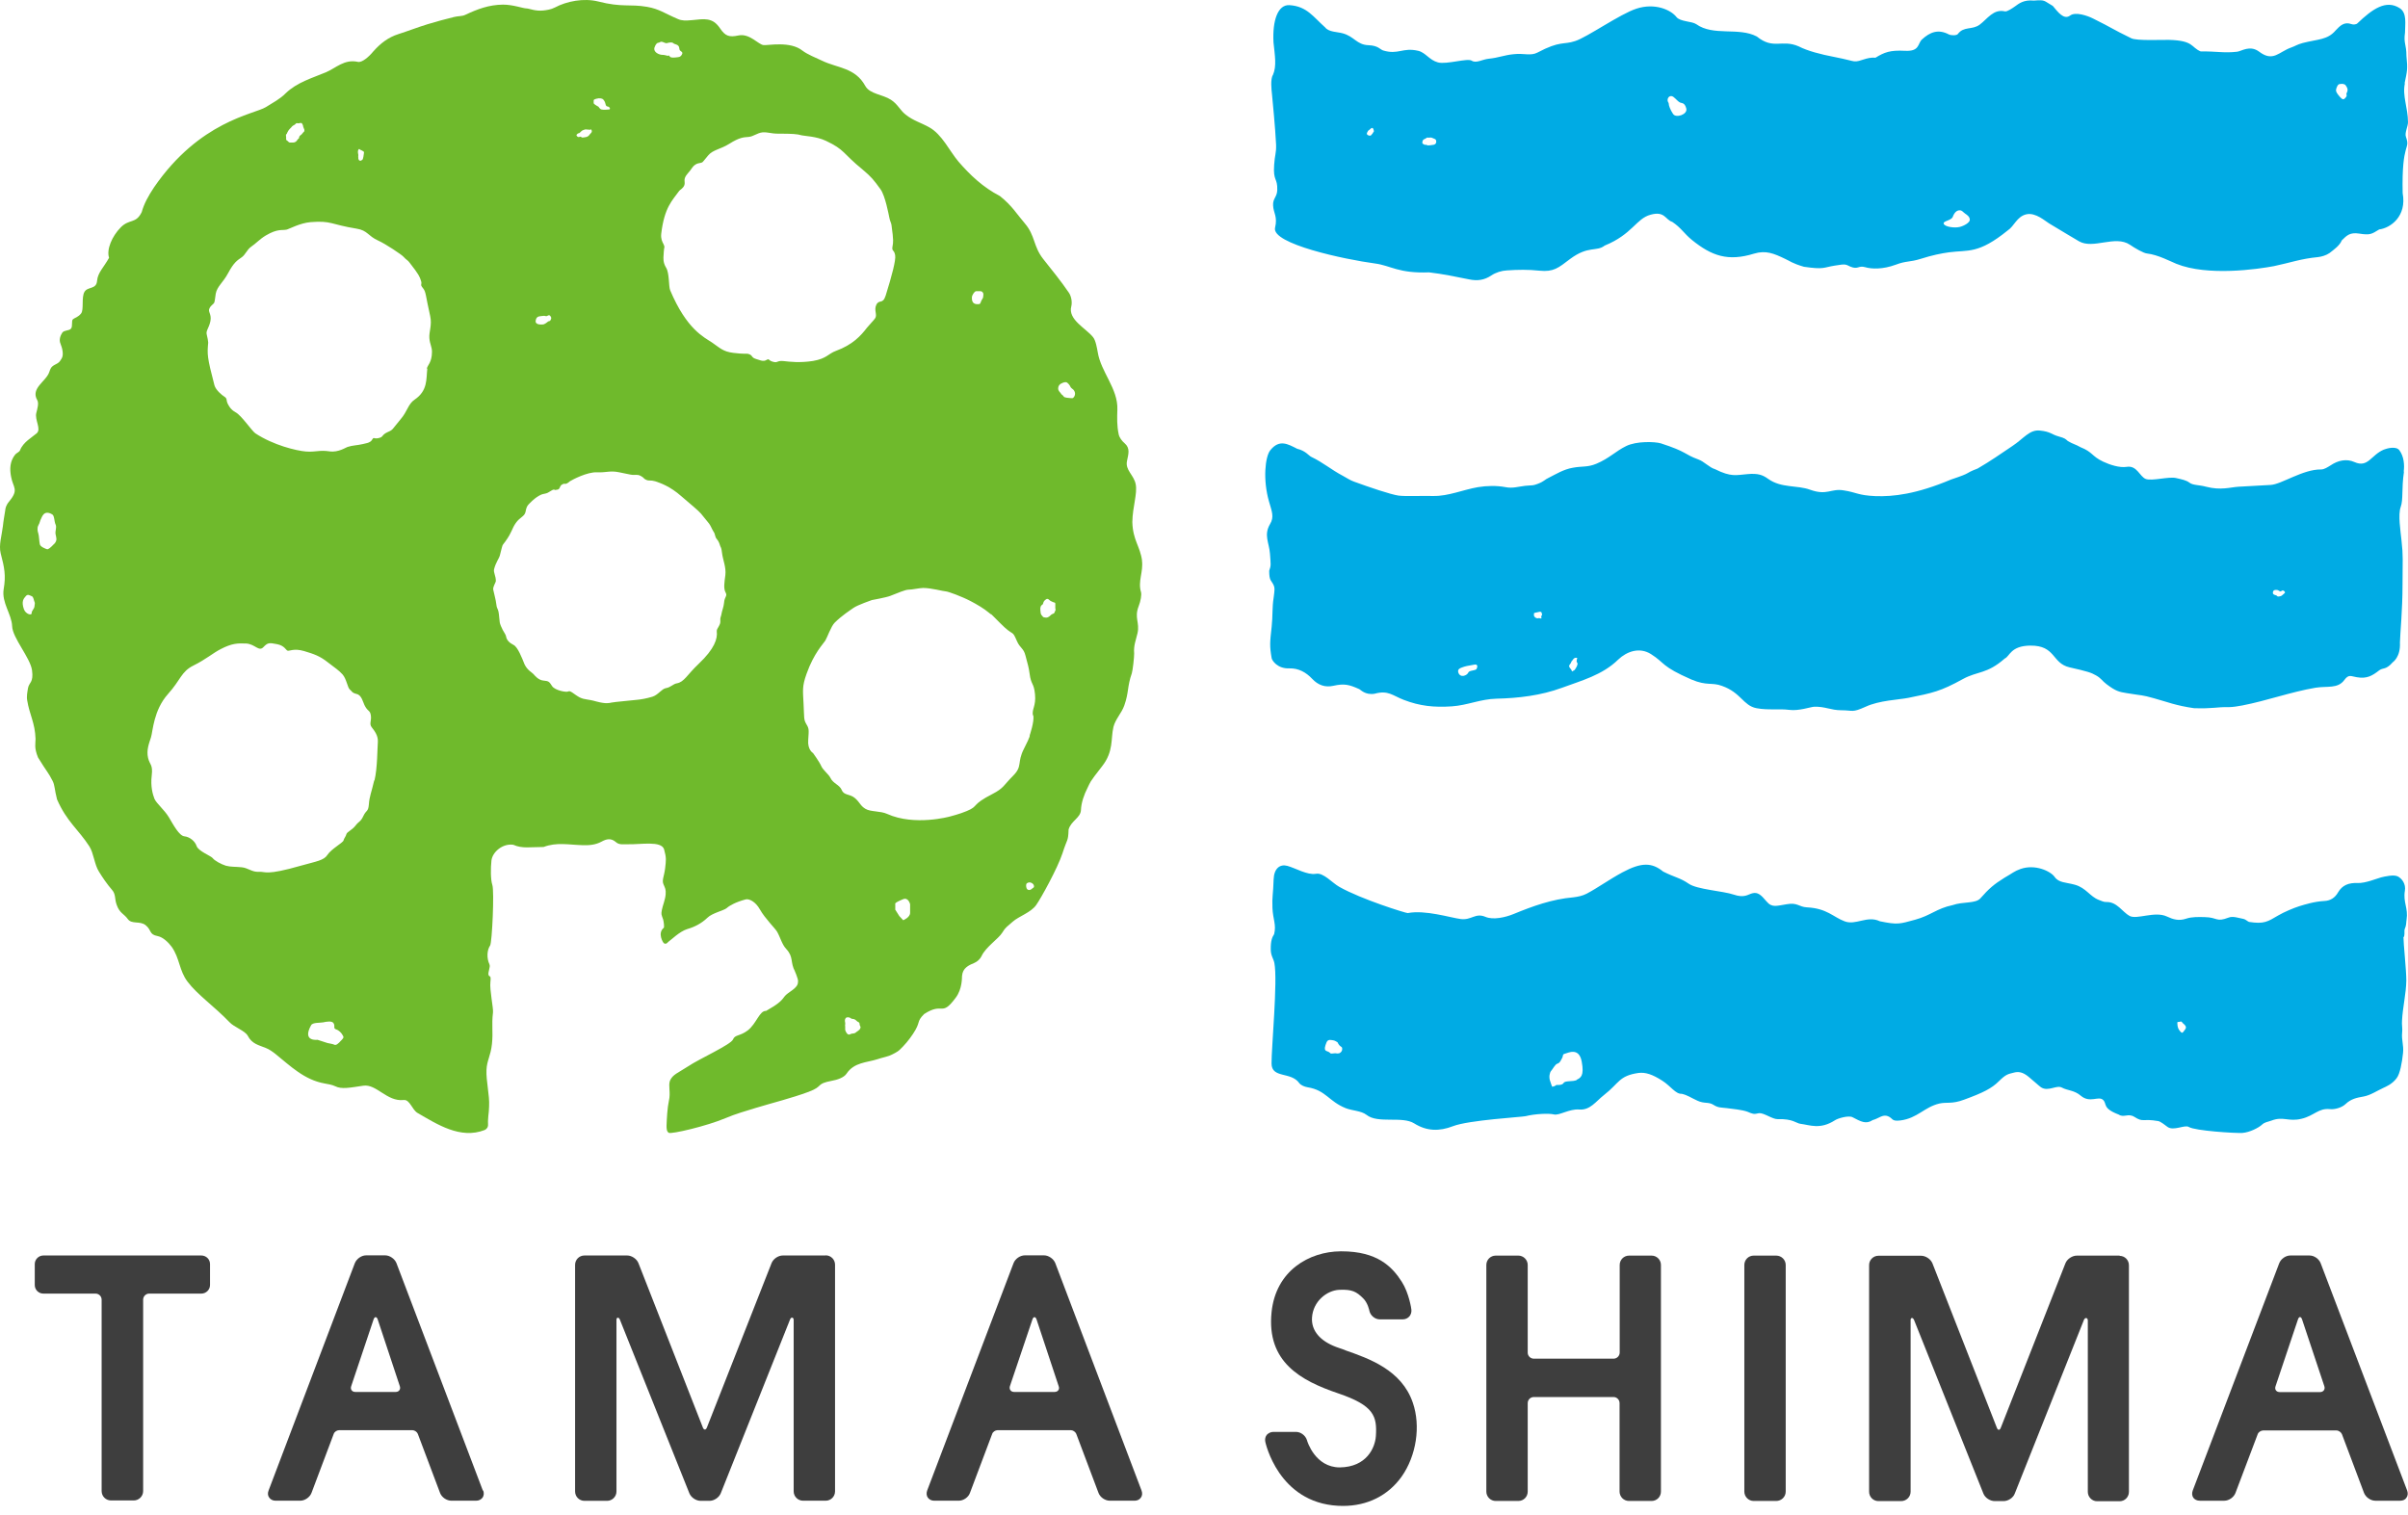<svg width="240" height="151" viewBox="0 0 240 151" fill="none" xmlns="http://www.w3.org/2000/svg">
<path d="M113.829 55.895C113.635 54.43 112.909 53.873 112.857 52.031C112.883 50.501 113.375 49.217 113.194 48.271C113.025 47.35 112.13 46.87 112.325 45.95C112.468 45.249 112.662 44.679 112.092 44.186C111.819 43.953 111.56 43.615 111.495 43.278C111.314 42.422 111.339 41.67 111.365 40.828C111.443 38.74 109.719 37.08 109.407 35.096C109.343 34.746 109.213 33.929 108.941 33.605C108.24 32.723 106.412 31.854 106.775 30.532C106.879 30.117 106.775 29.52 106.529 29.17C105.738 28.003 104.83 26.901 103.961 25.799C102.963 24.515 103.196 23.503 102.146 22.271C101.342 21.338 100.875 20.508 99.669 19.548C97.97 18.667 96.687 17.448 95.532 16.112C94.612 15.023 93.899 13.402 92.615 12.689C91.785 12.222 91.033 12.04 90.255 11.418C89.697 10.977 89.477 10.38 88.79 9.94C87.973 9.408 86.702 9.382 86.248 8.578C85.237 6.724 83.486 6.802 81.93 6.049C81.32 5.764 80.478 5.427 79.985 5.051C78.753 4.066 76.574 4.545 76.095 4.493C75.602 4.455 74.707 3.3 73.605 3.534C72.684 3.728 72.295 3.612 71.764 2.821C71.011 1.705 70.182 1.887 69.002 2.004C68.327 2.069 67.964 2.069 67.575 1.9C66.201 1.316 65.734 0.902 64.489 0.681C62.777 0.383 61.999 0.759 59.626 0.149C58.174 -0.214 56.475 0.123 55.308 0.746C54.88 0.966 54.465 1.005 54.167 1.044C53.337 1.135 52.793 0.85 52.455 0.837C52.131 0.837 51.146 0.461 50.134 0.461C48.721 0.474 47.58 0.914 46.387 1.472C46.063 1.641 45.635 1.589 45.259 1.693C44.377 1.913 43.482 2.146 42.6 2.419C41.628 2.717 40.668 3.093 39.696 3.404C38.723 3.715 37.945 4.286 37.18 5.155C36.791 5.635 36.078 6.27 35.663 6.166C34.327 5.868 33.471 6.789 32.486 7.204C31.099 7.787 29.607 8.202 28.466 9.304C27.909 9.875 27.169 10.251 26.495 10.679C25.289 11.405 19.895 12.066 15.356 18.667C14.786 19.522 14.358 20.3 14.124 21.143C13.541 22.336 12.893 21.792 12.037 22.66C11.155 23.555 10.597 24.878 10.87 25.695C10.312 26.693 9.754 27.16 9.677 27.977C9.612 28.885 8.743 28.535 8.419 29.092C8.095 29.65 8.38 30.869 8.082 31.245C7.783 31.621 7.472 31.66 7.278 31.815C7.083 31.971 7.278 32.541 7.07 32.762C6.889 32.982 6.409 32.892 6.214 33.151C6.033 33.423 5.851 33.851 6.033 34.266C6.201 34.681 6.383 35.368 6.137 35.744C5.903 36.12 5.903 36.133 5.449 36.367C5.086 36.561 5.021 36.756 4.918 37.067C4.606 38.027 3.024 38.688 3.712 39.881C3.893 40.192 3.725 40.737 3.621 41.152C3.439 41.852 4.14 42.76 3.66 43.188C3.18 43.602 2.311 44.069 2 44.873C1.935 45.055 1.65 45.146 1.52 45.301C0.989 45.962 0.95 46.728 1.105 47.519C1.3 48.621 1.909 48.776 0.924 49.969C0.574 50.384 0.535 50.696 0.522 50.864C0.444 51.383 0.34 51.914 0.288 52.446C0.185 53.341 -0.14 54.326 0.068 55.156C0.444 56.583 0.6 57.361 0.366 58.722C0.146 60.071 1.17 61.225 1.209 62.418C1.248 63.585 3.024 65.569 3.193 66.814C3.362 68.046 2.895 68.007 2.791 68.59C2.726 68.992 2.635 69.42 2.713 69.822C2.947 71.261 3.491 72.04 3.543 73.647C3.543 74.153 3.388 74.516 3.79 75.502C4.658 76.928 4.814 76.98 5.242 77.836C5.475 78.29 5.423 78.666 5.683 79.677C6.655 81.908 7.809 82.66 8.912 84.371C9.339 85.046 9.417 86.187 9.858 86.874C10.247 87.509 10.675 88.132 11.168 88.702C11.557 89.143 11.414 89.597 11.622 90.168C11.92 91.037 12.348 91.062 12.737 91.607C13.126 92.152 13.943 91.763 14.513 92.216C15.149 92.735 14.825 93.137 15.719 93.306C16.238 93.409 16.77 93.915 17.107 94.369C17.924 95.523 17.846 96.729 18.689 97.844C19.661 99.141 21.373 100.321 22.864 101.877C23.305 102.37 24.42 102.733 24.693 103.239C25.121 104.069 25.808 104.172 26.495 104.458C26.832 104.587 27.156 104.821 27.455 105.054C28.946 106.26 30.346 107.647 32.369 107.998C32.667 108.049 33.121 108.127 33.407 108.27C34.042 108.594 34.872 108.413 36.208 108.218C37.53 108.024 38.555 109.826 40.227 109.644C40.85 109.567 41.07 110.63 41.628 110.941C43.586 112.069 45.881 113.573 48.293 112.64C48.345 112.614 48.487 112.562 48.604 112.342C48.682 112.173 48.617 111.901 48.643 111.615C48.695 110.786 48.708 111.175 48.747 110.267C48.812 109.191 48.436 107.725 48.487 106.649C48.526 105.689 48.902 105.274 49.032 104.056C49.162 102.811 48.98 102.214 49.136 100.905C49.188 100.503 48.786 98.661 48.877 97.883C48.967 97.105 48.773 97.429 48.695 97.183C48.604 96.924 48.902 96.379 48.786 96.133C48.487 95.484 48.539 94.693 48.851 94.239C49.045 93.928 49.279 88.832 49.071 88.21C48.889 87.665 48.902 86.511 48.98 85.785C49.071 84.929 50.095 84.047 51.159 84.203C52.053 84.605 52.844 84.423 54.18 84.423C55.477 83.93 56.657 84.203 58.031 84.242C58.719 84.268 59.354 84.216 59.95 83.892C60.443 83.619 60.897 83.516 61.377 83.93C61.714 84.242 62.142 84.138 62.57 84.151C63.841 84.19 65.915 83.775 66.188 84.657C66.434 85.538 66.382 85.746 66.291 86.563C66.188 87.367 65.954 87.73 66.123 88.132C66.291 88.534 66.382 88.638 66.343 89.156C66.304 89.675 66.045 90.271 65.967 90.699C65.889 91.14 65.902 91.101 66.097 91.659C66.136 91.789 66.24 92.424 66.149 92.489C65.513 93.007 66.071 93.954 66.175 94.019C66.434 94.188 66.577 93.863 66.706 93.799C66.836 93.734 67.731 92.839 68.496 92.606C69.222 92.398 69.909 92.048 70.506 91.477C70.973 91.011 72.127 90.764 72.425 90.518C72.71 90.258 73.346 89.908 74.318 89.649C74.642 89.558 75.304 89.856 75.745 90.66C76.25 91.555 77.301 92.58 77.456 92.878C77.78 93.448 77.936 94.136 78.364 94.59C79.129 95.419 78.727 95.899 79.246 96.846C79.064 96.483 79.622 97.611 79.531 97.87C79.557 98.531 78.519 98.869 78.182 99.335C77.845 99.815 77.508 100.101 76.354 100.762C75.693 100.723 75.407 102.02 74.526 102.707C73.76 103.291 73.242 103.122 73.06 103.602C72.879 104.107 69.663 105.56 68.626 106.26C67.575 106.947 67.043 107.09 66.771 107.725C66.59 108.257 66.862 108.892 66.668 109.722C66.512 110.435 66.46 111.486 66.434 112.186C66.434 112.471 66.434 112.77 66.654 112.912C66.901 113.068 70.415 112.251 72.321 111.447C73.294 111.032 74.305 110.747 75.317 110.435C77.067 109.904 78.883 109.463 80.594 108.828C82.15 108.244 81.23 108.049 82.915 107.725C83.434 107.635 84.108 107.414 84.368 107.025C85.133 105.871 86.391 105.923 87.467 105.573C87.973 105.404 88.18 105.391 88.686 105.21C88.919 105.119 89.503 104.821 89.658 104.652C90.16 104.177 90.605 103.645 90.994 103.057C91.824 101.812 91.292 101.89 92.109 101.073C94.054 99.815 93.782 101.436 95.26 99.439C95.921 98.558 95.87 97.416 95.883 97.287C95.947 96.483 96.518 96.223 97.14 95.964C97.413 95.847 97.711 95.562 97.828 95.303C98.23 94.408 99.526 93.565 99.889 92.969C100.24 92.385 100.356 92.398 100.94 91.866C101.536 91.335 102.768 90.946 103.274 90.207C103.741 89.558 105.401 86.55 105.893 85.059C106.373 83.541 106.464 83.918 106.503 82.686C106.736 81.83 107.696 81.519 107.735 80.754C107.761 80.001 108.059 79.184 108.383 78.549C108.707 77.914 108.461 78.147 109.848 76.371C111.015 74.879 110.691 73.635 110.976 72.454C111.171 71.677 111.78 71.093 112.053 70.328C112.52 69.018 112.338 68.435 112.805 67.112C112.896 66.84 113.051 65.452 113.038 65.128C112.973 64.35 113.207 63.831 113.375 63.105C113.609 62.042 113.038 61.601 113.479 60.447C113.7 59.889 113.79 59.28 113.725 59.033C113.388 57.944 113.972 56.998 113.816 55.87L113.829 55.895ZM3.439 60.434C3.413 60.706 3.141 60.875 3.154 61.121C3.18 61.368 2.558 61.238 2.376 60.706C2.117 59.941 2.35 59.669 2.571 59.422C2.765 59.176 2.973 59.358 3.154 59.422C3.349 59.474 3.375 59.876 3.439 59.993C3.491 60.11 3.478 60.149 3.439 60.421V60.434ZM5.385 54.223C5.034 54.599 4.801 54.78 4.684 54.741C4.542 54.702 4.01 54.495 3.971 54.249C3.906 54.002 3.893 53.367 3.815 53.159C3.751 52.965 3.673 52.641 3.828 52.355C3.984 52.083 3.984 51.889 4.075 51.746C4.166 51.603 4.347 50.747 5.216 51.279C5.436 51.422 5.397 51.979 5.54 52.278C5.683 52.589 5.475 52.913 5.54 53.25C5.592 53.574 5.761 53.834 5.397 54.223H5.385ZM35.715 14.932C35.793 14.764 35.883 14.932 35.961 14.958C36.039 14.958 36.065 15.023 36.182 15.062C36.285 15.114 36.285 15.178 36.272 15.269C36.259 15.373 36.233 15.503 36.221 15.619C36.182 15.736 36.156 15.879 36.156 15.879C36.156 15.879 35.987 16.047 35.922 16.021C35.857 15.995 35.806 16.021 35.767 15.944C35.741 15.866 35.702 15.84 35.715 15.736C35.715 15.619 35.689 15.555 35.715 15.464C35.728 15.373 35.611 15.178 35.715 14.932ZM28.57 13.376C28.609 13.272 28.635 13.194 28.687 13.117C28.738 13.039 28.738 13.013 28.803 12.935C28.881 12.857 28.907 12.831 28.959 12.767C29.011 12.715 29.05 12.689 29.076 12.637C29.114 12.585 29.192 12.533 29.231 12.507C29.283 12.468 29.322 12.455 29.374 12.429C29.439 12.39 29.478 12.313 29.529 12.287C29.581 12.248 29.698 12.313 29.776 12.287C29.854 12.261 30.048 12.235 30.087 12.287C30.126 12.339 30.165 12.429 30.191 12.481C30.217 12.546 30.217 12.689 30.256 12.715C30.256 12.728 30.282 12.831 30.32 12.87C30.346 12.922 30.346 13.039 30.32 13.104C30.269 13.155 30.217 13.194 30.139 13.298C30.074 13.415 29.957 13.454 29.918 13.506C29.867 13.557 29.841 13.583 29.815 13.661C29.815 13.726 29.815 13.778 29.763 13.817C29.698 13.869 29.646 13.895 29.62 13.973C29.594 14.037 29.465 14.141 29.426 14.154C29.387 14.18 29.309 14.206 29.231 14.206C29.14 14.206 28.946 14.219 28.868 14.206C28.79 14.193 28.648 14.037 28.648 14.037C28.648 14.037 28.505 13.973 28.518 13.882C28.518 13.804 28.518 13.765 28.518 13.674C28.518 13.583 28.479 13.48 28.518 13.376H28.57ZM34.016 103.692C33.705 104.056 33.484 104.211 33.329 104.133C33.173 104.056 32.823 104.004 32.642 103.965C32.473 103.913 31.643 103.641 31.643 103.641C31.643 103.641 30.074 103.861 31.008 102.188C31.176 101.89 31.915 101.968 32.214 101.903C32.512 101.838 33.121 101.709 33.264 102.02C33.42 102.331 33.186 102.487 33.497 102.603C33.809 102.707 34.003 102.953 34.081 103.07C34.263 103.381 34.327 103.368 34.003 103.718L34.016 103.692ZM37.297 77.784C37.025 78.977 36.817 79.379 36.765 80.17C36.7 80.948 36.519 80.702 36.221 81.324C35.935 81.947 35.767 81.843 35.429 82.297C35.079 82.751 34.574 82.919 34.522 83.153C34.47 83.373 34.288 83.554 34.236 83.775C34.185 83.995 33.005 84.631 32.642 85.201C32.279 85.772 31.539 85.85 30.022 86.278C26.417 87.315 26.495 86.848 25.795 86.9C25.121 86.939 24.732 86.511 24.096 86.446C23.461 86.381 22.981 86.42 22.514 86.29C22.047 86.148 21.36 85.772 21.204 85.538C21.023 85.305 19.778 84.851 19.597 84.332C19.428 83.827 18.896 83.412 18.378 83.36C17.859 83.308 17.288 82.232 16.834 81.467C16.381 80.715 15.603 80.092 15.395 79.625C15.214 79.159 14.993 78.38 15.123 77.291C15.252 76.189 14.928 76.254 14.76 75.554C14.578 74.763 14.851 74.114 15.045 73.505C15.24 72.895 15.291 70.795 16.757 69.161C18.027 67.747 18.053 66.944 19.285 66.334C20.517 65.725 21.23 65.089 21.995 64.7C23.098 64.13 23.655 64.104 24.537 64.142C25.419 64.194 25.795 64.985 26.249 64.506C26.703 64.026 26.845 64.065 27.61 64.207C28.362 64.35 28.492 64.804 28.661 64.856C28.829 64.921 29.283 64.596 30.308 64.895C31.306 65.193 31.877 65.387 32.681 66.023C33.497 66.658 33.731 66.775 34.146 67.229C34.548 67.696 34.639 68.551 34.872 68.733C35.092 68.901 35.041 69.044 35.546 69.174C36.065 69.29 36.169 70.004 36.376 70.38C36.687 70.95 36.882 70.782 36.96 71.3C37.05 71.871 36.765 72.13 37.05 72.493C37.336 72.856 37.699 73.336 37.66 73.946C37.608 74.555 37.621 76.591 37.323 77.797L37.297 77.784ZM42.587 36.769C42.471 37.754 42.652 38.934 41.33 39.829C40.668 40.27 40.616 40.996 39.929 41.787C39.047 42.837 39.203 42.825 38.632 43.071C38.075 43.33 38.191 43.512 37.906 43.615C37.621 43.719 37.439 43.706 37.284 43.667C37.128 43.628 37.128 43.888 36.895 44.03C36.661 44.16 36.661 44.147 36.156 44.264C35.611 44.394 35.157 44.38 34.639 44.549C34.509 44.575 33.731 45.12 32.849 44.99C31.799 44.834 31.488 45.081 30.476 45.003C29.542 44.925 27.247 44.38 25.445 43.188C25.095 42.941 24.057 41.398 23.487 41.1C22.942 40.802 22.761 40.374 22.657 40.153C22.553 39.933 22.657 39.712 22.372 39.544C22.099 39.375 21.503 38.87 21.373 38.403C20.634 35.576 20.647 35.316 20.751 34.149C20.751 34.033 20.686 33.644 20.595 33.294C20.53 32.931 20.816 32.723 20.971 32.01C21.114 31.271 20.673 31.089 20.893 30.7C21.049 30.402 21.282 30.337 21.36 30.142C21.425 29.948 21.425 29.741 21.503 29.274C21.632 28.548 22.242 28.159 22.735 27.225C23.305 26.162 23.642 25.954 24.057 25.669C24.472 25.397 24.589 24.904 25.03 24.593C25.484 24.294 25.86 23.854 26.482 23.477C27.714 22.751 28.103 22.998 28.596 22.881C28.829 22.816 29.905 22.233 30.943 22.142C33.056 21.973 32.953 22.375 35.533 22.79C36.661 22.972 36.636 23.503 37.699 23.983C38.425 24.307 40.059 25.397 40.227 25.604C40.474 25.889 40.668 25.954 40.798 26.149C41.783 27.407 41.809 27.562 41.939 27.925C42.133 28.457 41.783 28.275 42.172 28.742C42.471 29.118 42.406 29.442 42.873 31.491C43.08 32.425 42.743 33.047 42.795 33.709C42.847 34.318 43.054 34.577 43.054 35.057C43.054 36.146 42.587 36.419 42.548 36.73L42.587 36.769ZM97.296 29.027C97.452 29.027 97.607 29.027 97.737 29.027C97.867 29.027 97.957 29.144 97.983 29.209C98.048 29.287 97.983 29.598 97.983 29.637C97.983 29.676 97.957 29.728 97.841 29.909C97.737 30.078 97.737 30.311 97.581 30.311C97.426 30.311 96.829 30.441 96.868 29.637C96.868 29.429 97.127 29.027 97.283 29.027H97.296ZM65.241 4.714C65.423 4.195 65.656 4.26 65.656 4.26C65.928 4.091 66.006 4.169 66.24 4.26C66.46 4.351 66.46 4.286 66.629 4.26C66.784 4.234 66.992 4.195 67.095 4.299C67.212 4.403 67.342 4.39 67.523 4.493C67.705 4.61 67.692 4.766 67.731 4.947C67.77 5.116 68.094 5.155 67.99 5.375C67.835 5.751 67.549 5.686 67.459 5.712C67.368 5.725 66.836 5.803 66.745 5.622C66.654 5.44 66.693 5.583 66.525 5.557C66.382 5.531 66.24 5.466 65.993 5.466C65.747 5.466 65.059 5.233 65.241 4.701V4.714ZM59.172 9.992C59.185 9.862 59.665 9.797 59.665 9.797C60.015 9.797 60.106 9.849 60.236 10.069C60.378 10.29 60.327 10.588 60.547 10.614C60.767 10.627 60.884 10.899 60.703 10.912C60.56 10.912 60.184 10.977 59.95 10.912C59.795 10.886 59.652 10.64 59.652 10.64C59.652 10.64 59.185 10.393 59.172 10.29C59.172 10.238 59.16 10.121 59.172 9.992ZM57.474 13.428C57.474 13.428 57.59 13.272 57.668 13.285C57.733 13.298 57.85 13.168 57.889 13.13C57.928 13.104 57.967 13.065 58.005 13.026C58.07 13 58.096 12.974 58.174 12.948C58.239 12.922 58.317 12.909 58.355 12.896C58.381 12.896 58.758 12.935 58.809 12.935C58.861 12.935 58.887 12.805 58.965 12.987C59.056 13.168 58.848 13.311 58.809 13.363C58.77 13.428 58.641 13.596 58.472 13.648C58.291 13.687 58.122 13.713 58.044 13.713C57.98 13.713 57.876 13.57 57.746 13.648C57.616 13.713 57.5 13.57 57.487 13.544C57.474 13.532 57.422 13.441 57.487 13.415L57.474 13.428ZM53.96 31.504C54.258 31.491 54.18 31.452 54.375 31.504C54.556 31.569 54.686 31.31 54.828 31.478C55.062 31.712 54.854 31.919 54.828 31.971C54.803 32.023 54.699 31.971 54.556 32.101C54.413 32.23 54.206 32.334 54.167 32.334C54.115 32.334 53.324 32.451 53.389 31.971C53.441 31.569 53.674 31.53 53.96 31.504ZM72.178 60.006C72.114 60.59 71.958 60.862 71.919 61.147C71.88 61.419 71.79 61.523 71.79 61.718C71.79 61.912 71.841 62.094 71.66 62.392C71.491 62.677 71.427 62.768 71.439 62.95C71.53 63.637 71.232 64.661 69.637 66.165C68.483 67.255 68.198 67.981 67.459 68.111C67.082 68.175 66.849 68.513 66.369 68.59C65.954 68.655 65.604 69.265 65.021 69.446C64.424 69.628 63.854 69.718 63.581 69.744C63.309 69.783 61.105 69.978 60.936 70.03C60.754 70.069 60.43 70.185 59.458 69.926C58.511 69.654 58.304 69.77 57.772 69.511C57.253 69.239 56.851 68.798 56.657 68.915C56.462 69.044 55.295 68.811 55.023 68.383C54.738 67.942 54.699 67.89 54.18 67.838C53.661 67.799 53.311 67.345 53.169 67.19C53.026 67.021 52.559 66.814 52.274 66.204C52.028 65.582 51.6 64.48 51.185 64.285C50.77 64.078 50.497 63.792 50.446 63.468C50.381 63.144 50.173 63.014 49.927 62.405C49.797 62.081 49.797 62.016 49.758 61.562C49.681 60.538 49.538 60.823 49.473 60.265C49.408 59.721 49.252 59.241 49.162 58.787C49.097 58.502 49.421 58.061 49.421 57.905C49.421 57.4 49.175 57.075 49.24 56.751C49.421 56.025 49.732 55.701 49.823 55.351C50.147 54.119 49.979 54.508 50.381 53.95C51.055 53.017 50.99 52.731 51.405 52.135C51.82 51.538 52.274 51.499 52.378 51.02C52.468 50.527 52.546 50.423 52.741 50.216C52.948 50.008 53.143 49.814 53.337 49.671C53.532 49.516 53.843 49.334 53.998 49.282C54.115 49.23 54.439 49.204 54.595 49.114C54.751 49.023 54.803 48.997 54.971 48.893C55.282 48.699 55.269 48.893 55.412 48.828C55.542 48.789 55.671 48.854 55.788 48.608C55.892 48.361 55.931 48.336 56.125 48.245C56.281 48.167 56.281 48.284 56.488 48.193C56.683 48.089 56.579 48.141 56.799 47.972C57.02 47.83 58.524 47.026 59.51 47.078C60.469 47.117 60.78 46.883 61.727 47.078C62.259 47.181 62.427 47.233 62.868 47.311C63.309 47.389 63.478 47.246 63.841 47.428C64.204 47.609 64.126 47.713 64.411 47.83C64.722 47.959 64.813 47.83 65.306 47.972C65.799 48.141 66.771 48.452 67.925 49.477C68.768 50.203 69.624 50.903 69.87 51.201C70.117 51.499 70.467 51.927 70.661 52.174C70.843 52.407 70.947 52.731 71.115 52.991C71.31 53.25 71.232 53.509 71.452 53.743C71.66 53.976 71.738 54.288 71.79 54.443C71.841 54.586 71.893 54.521 71.971 55.169C72.049 55.805 72.386 56.544 72.295 57.322C72.192 58.087 72.101 58.67 72.321 59.059C72.516 59.422 72.23 59.448 72.166 60.045L72.178 60.006ZM78.105 35.991C77.495 35.926 77.508 36.146 77.197 36.094C76.899 36.043 76.756 35.952 76.639 35.848C76.523 35.718 76.38 35.965 76.121 35.965C75.861 35.965 75.874 35.939 75.356 35.783C74.824 35.628 75.07 35.394 74.539 35.265C74.422 35.239 74.137 35.303 73.099 35.174C72.062 35.044 71.79 34.707 70.96 34.136C70.169 33.605 68.444 32.84 66.797 28.937C66.629 28.535 66.732 27.251 66.395 26.693C66.058 26.149 66.123 25.695 66.136 25.448C66.136 25.215 66.188 24.852 66.188 24.787C66.188 24.735 66.291 24.631 66.136 24.346C65.993 24.074 65.851 23.789 65.902 23.309C66.214 20.651 67.018 19.976 67.692 19.03C67.757 18.926 68.094 18.783 68.211 18.446C68.327 18.096 68.029 17.889 68.522 17.318C69.014 16.773 68.963 16.631 69.326 16.397C69.611 16.216 69.844 16.281 70.013 16.164C70.169 16.021 70.285 15.827 70.584 15.49C71.063 14.919 71.79 14.893 72.684 14.335C73.709 13.687 74.111 13.687 74.603 13.648C75.096 13.609 75.446 13.259 75.991 13.194C76.535 13.155 76.834 13.324 77.56 13.324C78.973 13.324 79.427 13.35 79.92 13.493C80.153 13.557 81.372 13.583 82.319 14.037C84.238 14.945 83.953 15.256 85.976 16.903C86.857 17.642 87.078 17.927 87.765 18.874C88.232 19.522 88.582 21.429 88.634 21.675C88.699 22.051 88.828 22.207 88.854 22.44C89.075 24.009 89.023 24.165 88.958 24.541C88.854 25.098 89.114 24.839 89.218 25.436C89.308 25.915 88.893 27.471 88.271 29.468C87.973 30.389 87.623 29.792 87.337 30.389C87.078 30.933 87.48 31.387 87.207 31.75C87 32.023 86.598 32.425 86.404 32.671C85.807 33.449 85.003 34.357 83.304 34.979C82.552 35.252 82.397 35.744 81.035 35.978C79.674 36.185 78.714 36.056 78.105 35.991ZM85.729 102.5C85.677 102.629 85.716 102.603 85.587 102.694C85.457 102.798 85.483 102.785 85.392 102.837C85.301 102.889 85.314 102.927 85.185 102.979C85.042 103.031 84.925 103.005 84.809 103.057C84.705 103.096 84.653 103.148 84.549 103.109C84.459 103.083 84.355 102.94 84.342 102.901C84.316 102.863 84.225 102.668 84.238 102.616C84.238 102.564 84.238 102.409 84.238 102.344C84.238 102.292 84.212 102.149 84.238 102.11C84.251 102.059 84.238 102.033 84.238 101.955C84.225 101.877 84.16 101.657 84.277 101.501C84.368 101.358 84.549 101.397 84.666 101.423C84.757 101.449 84.847 101.566 84.951 101.553C85.055 101.553 85.172 101.592 85.249 101.644C85.314 101.696 85.379 101.76 85.444 101.812C85.496 101.864 85.6 101.864 85.651 101.968C85.703 102.098 85.651 102.098 85.703 102.214C85.755 102.344 85.807 102.37 85.742 102.5H85.729ZM90.709 90.985C90.709 91.451 90.021 91.724 90.021 91.724L89.632 91.309L89.23 90.673V90.103C89.23 90.103 89.062 90.012 90.021 89.623C90.54 89.416 90.709 90.129 90.709 90.129C90.709 90.129 90.709 90.505 90.709 90.972V90.985ZM103.066 88.352C103.066 88.482 102.924 88.508 102.768 88.65C102.664 88.728 102.353 88.793 102.288 88.43C102.275 88.352 102.262 88.275 102.275 88.223C102.275 88.054 102.366 88.015 102.522 87.963C102.742 87.898 103.079 88.119 103.053 88.339L103.066 88.352ZM102.989 71.3C103.105 71.923 102.626 73.297 102.626 73.297C102.626 73.297 102.768 73.246 102.055 74.633C101.342 76.02 101.938 76.358 100.979 77.317C100.006 78.29 100.058 78.549 98.93 79.133C96.725 80.261 97.607 80.326 96.349 80.844C95.688 81.13 94.664 81.389 94.664 81.389C94.664 81.389 91.162 82.362 88.427 81.13C87.752 80.818 86.78 80.935 86.261 80.624C85.729 80.3 85.742 80.027 85.237 79.573C84.718 79.107 84.134 79.314 83.901 78.757C83.668 78.199 83.032 78.121 82.747 77.499C82.591 77.188 82.021 76.747 81.852 76.358C81.683 75.956 81.035 75.061 81.035 75.061C81.035 75.061 80.465 74.75 80.555 73.738C80.62 72.714 80.646 72.636 80.361 72.169C80.088 71.689 80.166 71.573 80.088 70.146C80.024 68.798 79.933 68.435 80.387 67.164C81.126 65.076 82.085 64.142 82.254 63.857C82.436 63.572 82.825 62.431 83.188 62.068C83.94 61.329 84.666 60.875 85.068 60.59C85.47 60.304 86.896 59.812 86.896 59.812C86.896 59.812 88.336 59.552 88.725 59.397C89.542 59.085 90.19 58.787 90.553 58.774C90.929 58.774 91.564 58.618 92.005 58.605C92.835 58.605 94.028 58.943 94.249 58.943C94.469 58.943 95.844 59.448 96.738 59.915C97.335 60.226 98.074 60.654 98.593 61.095C99.111 61.549 98.191 60.602 99.656 62.081C101.108 63.559 100.823 62.677 101.342 63.87C101.666 64.635 102.016 64.57 102.211 65.362C102.457 66.321 102.522 66.451 102.613 67.112C102.768 68.331 103.04 68.007 103.157 69.2C103.274 70.393 102.82 70.678 102.95 71.313L102.989 71.3ZM105.18 60.875C105.115 60.966 105.102 61.121 105.024 61.147C104.96 61.173 104.817 61.225 104.765 61.277C104.7 61.329 104.532 61.562 104.259 61.562C104.195 61.562 103.961 61.523 103.948 61.484C103.948 61.445 103.87 61.407 103.793 61.29C103.715 61.199 103.702 60.953 103.689 60.784V60.615C103.728 60.395 103.754 60.369 103.922 60.239C104 60.188 103.922 59.967 104.246 59.747C104.454 59.578 104.61 59.863 104.713 59.902C104.778 59.941 104.804 59.941 104.934 60.006C105.063 60.084 105.18 60.006 105.18 60.188C105.18 60.291 105.18 60.369 105.18 60.434C105.18 60.512 105.18 60.577 105.18 60.615C105.18 60.667 105.206 60.706 105.206 60.745C105.206 60.784 105.206 60.823 105.18 60.875ZM107.138 39.349C107.099 39.518 106.995 39.635 106.944 39.673C106.879 39.712 106.606 39.673 106.606 39.673C106.606 39.673 106.088 39.648 106.023 39.531C105.971 39.401 105.751 39.31 105.738 39.22C105.725 39.155 105.452 38.986 105.465 38.701C105.465 38.61 105.491 38.493 105.582 38.377C105.712 38.195 106.192 38.014 106.347 38.13C106.49 38.234 106.619 38.39 106.684 38.545C106.749 38.688 106.866 38.727 106.983 38.843C107.099 38.973 107.177 39.155 107.138 39.323V39.349Z" fill="#6FBA2C"/>
<path d="M20.05 125.141H4.321C3.854 125.141 3.465 125.53 3.465 125.996V128.084C3.465 128.564 3.854 128.94 4.321 128.94H9.521C9.858 128.94 10.13 129.212 10.13 129.549V148.624C10.13 149.143 10.545 149.558 11.064 149.558H13.333C13.839 149.558 14.267 149.143 14.267 148.624V129.549C14.267 129.212 14.539 128.94 14.864 128.94H20.063C20.543 128.94 20.932 128.551 20.932 128.084V125.996C20.932 125.517 20.543 125.141 20.063 125.141H20.05Z" fill="#3E3E3E"/>
<path d="M113.777 148.572L105.18 125.905C105.011 125.477 104.519 125.127 104.052 125.127H102.146C101.679 125.127 101.186 125.464 101.017 125.905L92.407 148.572C92.317 148.831 92.342 149.09 92.472 149.272C92.615 149.466 92.835 149.583 93.108 149.583H95.558C96.025 149.583 96.518 149.246 96.674 148.805L98.891 142.918C98.956 142.723 99.202 142.555 99.409 142.555H106.749C106.943 142.555 107.19 142.723 107.268 142.918L109.485 148.805C109.641 149.233 110.133 149.583 110.613 149.583H113.09C113.349 149.583 113.583 149.466 113.712 149.272C113.855 149.077 113.868 148.831 113.777 148.572ZM105.115 138.743H101.082C100.745 138.743 100.564 138.483 100.654 138.172L102.898 131.52C103.001 131.209 103.209 131.209 103.313 131.52L105.517 138.172C105.634 138.483 105.439 138.743 105.102 138.743H105.115Z" fill="#3E3E3E"/>
<path d="M48.124 148.572L39.514 125.905C39.346 125.477 38.853 125.127 38.386 125.127H36.493C36.026 125.127 35.546 125.464 35.365 125.905L26.767 148.572C26.664 148.831 26.69 149.09 26.832 149.272C26.962 149.466 27.195 149.583 27.468 149.583H29.919C30.385 149.583 30.878 149.246 31.047 148.805L33.264 142.918C33.329 142.723 33.575 142.555 33.783 142.555H41.122C41.317 142.555 41.563 142.723 41.641 142.918L43.858 148.805C44.014 149.233 44.507 149.583 44.986 149.583H47.463C47.722 149.583 47.956 149.466 48.099 149.272C48.228 149.077 48.254 148.831 48.163 148.572H48.124ZM39.449 138.743H35.417C35.079 138.743 34.898 138.483 35.002 138.172L37.232 131.52C37.336 131.209 37.543 131.209 37.647 131.52L39.851 138.172C39.955 138.483 39.761 138.743 39.436 138.743H39.449Z" fill="#3E3E3E"/>
<path d="M82.28 125.14H78.027C77.56 125.14 77.067 125.477 76.899 125.905L70.467 142.257C70.363 142.568 70.143 142.568 70.039 142.257L63.633 125.905C63.465 125.477 62.959 125.14 62.505 125.14H58.252C57.733 125.14 57.318 125.555 57.318 126.074V148.662C57.318 149.181 57.733 149.596 58.252 149.596H60.508C61.014 149.596 61.442 149.181 61.442 148.662V131.546C61.442 131.312 61.649 131.26 61.766 131.494L61.792 131.559L68.703 148.831C68.872 149.259 69.365 149.596 69.832 149.596H70.713C71.18 149.596 71.673 149.259 71.841 148.831L78.753 131.494C78.87 131.234 79.116 131.312 79.103 131.585V148.649C79.103 149.168 79.531 149.583 80.037 149.583H82.293C82.812 149.583 83.227 149.168 83.227 148.649V126.061C83.227 125.542 82.812 125.127 82.293 125.127L82.28 125.14Z" fill="#3E3E3E"/>
<path fill-rule="evenodd" clip-rule="evenodd" d="M239.663 8.293C239.909 7.1 239.987 6.919 239.844 5.57C239.844 4.403 239.546 4.325 239.702 3.249C239.702 2.393 239.922 1.291 239.17 0.811C237.808 -0.058 236.46 0.889 234.956 2.328C234.839 2.445 234.541 2.471 234.372 2.406C233.633 2.134 233.218 2.575 232.777 3.042C231.973 3.988 231.014 3.897 229.509 4.286C228.926 4.442 228.757 4.598 228.381 4.727C227.111 5.168 226.566 6.219 225.152 5.142C224.232 4.468 223.415 5.103 222.974 5.155C221.664 5.311 220.951 5.103 219.343 5.129C218.345 4.714 218.682 4.04 216.166 3.975C215.492 3.962 212.963 4.079 212.432 3.82C210.435 2.847 210.603 2.834 208.619 1.849C208.049 1.563 206.856 1.148 206.324 1.55C205.689 2.017 205.092 1.174 204.599 0.591C203.653 0.059 203.899 -0.032 202.706 0.059C201.708 -0.045 201.215 0.357 200.839 0.63C200.606 0.798 200.035 1.187 199.828 1.135C198.686 0.863 198.077 1.887 197.312 2.458C196.547 3.016 195.73 2.588 195.133 3.392C195.017 3.547 194.472 3.547 194.239 3.431C193.175 2.873 192.358 3.197 191.554 3.936C191.114 4.351 191.347 5.142 189.869 5.064C188.378 4.987 187.82 5.207 186.925 5.752C186.005 5.674 185.434 6.167 184.812 6.115C184.565 6.089 183.943 5.894 182.866 5.687C181.44 5.415 180.156 5.077 179.275 4.624C177.589 3.884 176.759 4.987 175.099 3.638C173.284 2.678 170.781 3.638 169.056 2.406C168.616 2.108 167.461 2.173 167.085 1.693C166.515 0.967 164.92 0.267 163.104 0.863C161.458 1.395 158.203 3.703 156.997 4.092C155.791 4.494 155.519 4.027 153.223 5.246C152.549 5.596 151.888 5.285 150.863 5.402C149.904 5.492 149.398 5.752 148.374 5.855C147.738 5.92 147.116 6.335 146.688 6.05C146.26 5.765 144.172 6.452 143.317 6.219C142.448 5.985 142.085 5.233 141.345 5.064C139.789 4.701 139.362 5.492 137.844 5.026C137.546 4.922 137.352 4.546 136.418 4.507C135.199 4.468 134.992 3.625 133.799 3.314C133.267 3.171 132.424 3.197 132.074 2.73C130.894 1.693 130.259 0.617 128.508 0.513C127.367 0.448 126.809 2.03 126.926 4.222C127.069 5.583 127.25 6.595 126.874 7.463C126.602 7.865 126.731 8.994 126.77 9.331C126.848 10.2 127.095 12.598 127.185 14.427C127.211 15.283 127.056 15.425 126.991 16.437C126.874 18.096 127.341 17.695 127.302 18.952C127.276 19.653 126.848 19.782 126.887 20.47C126.913 21.222 127.354 21.572 127.082 22.7C126.706 24.308 134.045 25.864 137.066 26.266C138.622 26.473 139.374 27.264 142.435 27.148C143.77 27.303 145.093 27.576 146.429 27.848C147.246 28.016 147.933 27.926 148.633 27.459C149.074 27.161 149.657 26.979 150.189 26.953C151.265 26.875 152.355 26.862 153.418 26.979C154.844 27.122 155.298 26.72 156.491 25.812C158.32 24.45 159.111 25.125 159.94 24.476C162.702 23.348 163.066 21.792 164.505 21.403C165.931 21.001 165.983 21.909 166.67 22.116C167.552 22.7 167.85 23.283 168.616 23.906C170.599 25.514 172.22 26.084 174.827 25.28C175.994 24.93 176.785 25.254 177.939 25.812C178.406 26.019 178.6 26.24 179.793 26.59C181.829 26.888 181.712 26.655 182.879 26.473C184.046 26.266 183.969 26.383 184.423 26.577C185.201 26.901 185.214 26.434 185.888 26.629C186.536 26.823 187.651 26.862 188.948 26.383C190.011 25.98 190.323 26.149 191.438 25.799C192.579 25.436 193.487 25.254 194.239 25.151C196.171 24.891 197.156 25.358 200.1 22.972C200.748 22.557 201.008 21.585 201.954 21.364C202.888 21.144 203.873 22.064 204.236 22.272C205.663 23.128 206.558 23.672 207.206 24.048C208.632 24.878 210.811 23.4 212.289 24.398C212.756 24.723 213.651 25.241 213.988 25.267C215.064 25.384 216.361 26.071 216.905 26.292C220.043 27.562 225.075 26.823 226.644 26.525C228.213 26.201 229.328 25.786 231.001 25.63C231.39 25.591 231.844 25.449 232.168 25.229C232.622 24.878 233.205 24.463 233.4 23.958C233.905 23.465 234.204 23.141 235.137 23.283C236.214 23.452 236.356 23.348 237.134 22.868C238.262 22.726 239.896 21.559 239.468 19.251C239.352 14.012 240.272 15.01 239.792 13.636C239.65 13.247 240 12.611 240 12.183C240 10.783 239.416 9.525 239.689 8.319L239.663 8.293ZM136.924 13.13C136.924 13.13 136.872 13.169 136.846 13.221C136.833 13.286 136.781 13.325 136.716 13.402C136.664 13.493 136.587 13.558 136.418 13.506C136.249 13.441 136.185 13.364 136.262 13.208C136.327 13.052 136.379 13 136.457 12.961C136.535 12.923 136.599 12.78 136.755 12.754C136.833 12.741 136.833 12.806 136.872 12.845C136.898 12.884 136.898 12.961 136.924 13.013C136.924 13.052 136.937 13.091 136.924 13.13ZM142.915 14.427C142.564 14.492 142.357 14.492 142.318 14.492C142.292 14.492 142.188 14.466 142.136 14.427C142.098 14.401 142.059 14.492 141.942 14.401C141.864 14.323 141.76 14.388 141.76 14.206C141.76 14.012 141.877 13.895 141.929 13.882C141.994 13.882 142.162 13.739 142.24 13.714C142.305 13.701 142.422 13.739 142.487 13.714C142.551 13.701 142.59 13.714 142.655 13.714C142.72 13.739 142.785 13.752 142.824 13.778C142.863 13.791 142.927 13.817 142.953 13.83C142.953 13.83 142.979 13.83 143.07 13.895C143.148 13.934 143.252 14.349 142.902 14.427H142.915ZM166.748 11.354C166.463 10.926 166.32 10.511 166.32 10.342C166.32 10.174 166.165 10.187 166.217 9.875C166.268 9.642 166.528 9.447 166.813 9.681C167.098 9.914 167.267 10.148 167.461 10.225C167.656 10.303 167.915 10.225 168.071 10.822C168.214 11.418 167.034 11.794 166.761 11.367L166.748 11.354ZM195.302 22.622C194.861 22.739 193.889 22.635 193.733 22.324C193.59 22.013 194.485 22 194.628 21.611C194.796 21.157 195.043 20.962 195.315 20.962C195.574 20.962 195.639 21.144 195.873 21.299C196.093 21.442 196.326 21.624 196.326 21.909C196.326 22.194 195.743 22.518 195.315 22.622H195.302ZM233.957 9.11C233.905 9.266 233.828 9.318 233.879 9.46C233.931 9.59 233.776 9.746 233.672 9.836C233.503 10.018 233.283 9.746 233.05 9.46C232.842 9.188 232.777 9.045 232.855 8.825C232.933 8.604 233.011 8.423 233.153 8.384C233.296 8.358 233.477 8.345 233.594 8.384C233.672 8.423 233.724 8.384 233.853 8.604C233.996 8.825 233.996 8.968 233.957 9.11Z" fill="#00ABE4"/>
<path fill-rule="evenodd" clip-rule="evenodd" d="M239.611 93.384C239.689 92.904 239.611 92.878 239.663 92.632C239.857 92.204 239.806 91.944 239.857 91.659C240.039 90.544 239.494 89.909 239.689 88.793C239.806 88.106 239.391 87.561 238.976 87.354C238.574 87.159 237.718 87.354 237.303 87.458C236.875 87.574 235.76 88.041 234.995 88.015C234.074 87.976 233.452 88.236 233.037 88.936C232.713 89.507 232.246 89.779 231.675 89.805C230.664 89.857 229.73 90.155 229.173 90.323C228.628 90.492 227.616 90.92 227.072 91.244C226.009 91.867 225.658 92.126 224.154 91.892C223.973 91.815 223.804 91.633 223.61 91.594C223.117 91.504 222.533 91.283 222.105 91.465C220.861 91.944 221.042 91.439 219.745 91.413C219.123 91.4 218.462 91.374 217.891 91.568C217.152 91.815 216.594 91.646 215.959 91.348C214.766 90.79 212.976 91.685 212.25 91.296C211.537 90.907 210.992 89.87 209.929 89.909C209.683 89.921 209.436 89.792 209.19 89.701C208.295 89.364 207.919 88.495 206.791 88.184C205.896 87.938 205.196 88.002 204.781 87.406C204.366 86.822 202.823 86.109 201.384 86.615C200.748 86.835 200.554 87.056 199.789 87.484C198.726 88.145 198.233 88.573 197.39 89.532C196.91 90.09 195.678 89.844 194.602 90.22C193.007 90.557 192.449 91.244 190.88 91.672C189.311 92.1 189.143 92.191 187.366 91.828C186.082 91.218 184.967 92.269 183.839 91.828C182.698 91.4 182.102 90.544 180.092 90.44C179.288 90.401 179.158 89.934 178.082 90.129C177.109 90.272 176.629 90.518 176.072 89.857C175.514 89.195 175.203 88.897 174.645 89.04C174.205 89.156 173.854 89.532 172.791 89.169C171.728 88.806 169.134 88.664 168.304 88.08C167.462 87.497 166.956 87.471 165.763 86.874C164.648 85.966 163.61 85.928 161.704 86.952C160.382 87.665 159.227 88.508 158.138 89.079C157.749 89.286 157.256 89.39 156.803 89.442C154.702 89.623 152.783 90.311 150.864 91.102C150.008 91.452 148.815 91.711 148.05 91.387C147.038 90.959 146.675 91.737 145.599 91.607C144.523 91.465 142.059 90.674 140.308 91.011C140.179 91.037 135.692 89.649 133.475 88.391C132.8 88.015 131.893 86.952 131.166 87.095C130.298 87.25 129.118 86.524 128.301 86.304C127.574 86.109 126.978 86.55 126.939 87.665C126.9 89.105 126.771 89.364 126.822 90.505C126.874 91.659 127.224 92.165 126.991 93.111C126.796 93.41 126.641 93.76 126.654 94.641C126.654 95.277 126.939 95.562 127.017 96.003C127.354 97.754 126.719 104.471 126.732 106.001C126.732 107.518 128.677 106.792 129.494 107.959C129.662 108.179 130.025 108.322 130.324 108.374C132.165 108.672 132.411 109.774 134.136 110.462C134.81 110.721 135.653 110.708 136.198 111.123C137.326 112.031 139.751 111.214 140.957 111.979C142.202 112.757 143.446 112.783 144.821 112.251C146.39 111.642 151.706 111.343 152.057 111.253C152.99 111.019 154.378 110.954 154.896 111.084C155.415 111.201 156.427 110.513 157.386 110.591C158.488 110.682 159.046 109.787 159.876 109.139C161.393 107.959 161.341 107.233 163.299 106.947C163.999 106.857 164.7 107.09 165.685 107.725C166.502 108.244 167.021 109.074 167.604 109.022C168.214 109.165 168.486 109.398 169.173 109.709C169.861 110.034 170.275 109.813 170.755 110.111C171.235 110.423 171.507 110.384 172.078 110.449C172.648 110.526 173.647 110.617 174.166 110.812C174.671 111.019 174.775 111.097 175.32 110.954C175.812 110.915 176.655 111.564 177.174 111.551C178.704 111.499 179.015 111.966 179.456 112.018C180.39 112.134 181.401 112.614 182.88 111.667C183.178 111.46 184.254 111.162 184.63 111.356C185.46 111.784 185.966 112.095 186.653 111.642C187.224 111.499 187.639 111.045 188.157 111.253C188.702 111.473 188.481 111.797 189.415 111.68C191.114 111.46 191.775 110.358 193.292 109.995C194.044 109.826 194.524 110.073 195.769 109.606C197.649 108.918 198.505 108.491 199.231 107.764C199.957 107.051 200.139 107.064 200.735 106.909C201.176 106.792 201.604 106.857 202.162 107.31C202.629 107.687 203.199 108.218 203.42 108.374C204.146 108.854 204.976 108.101 205.52 108.413C206.078 108.711 206.739 108.659 207.388 109.217C208.295 109.982 209.138 109.217 209.592 109.619C210.046 110.021 209.475 110.449 211.174 111.097C211.68 111.434 212.095 110.941 212.717 111.317C213.651 111.914 213.469 111.46 215.116 111.745C215.362 111.797 215.842 112.186 216.037 112.329C216.646 112.757 217.748 112.082 218.15 112.329C218.786 112.718 222.78 112.964 223.493 112.925C224.219 112.873 225.114 112.407 225.425 112.121C225.723 111.836 225.97 111.849 226.398 111.693C227.565 111.24 228.083 111.836 229.393 111.512C230.651 111.214 231.066 110.436 232.22 110.552C232.713 110.604 233.413 110.397 233.776 110.047C234.32 109.528 234.904 109.411 235.578 109.294C236.266 109.165 236.888 108.737 237.536 108.439C237.744 108.335 238.405 108.089 238.859 107.479C239.209 107.038 239.404 105.91 239.507 104.938C239.585 104.185 239.339 103.667 239.417 102.915C239.468 102.513 239.365 102.137 239.404 101.735C239.468 100.412 239.819 99.024 239.832 97.715C239.832 96.69 239.546 94.071 239.546 93.371L239.611 93.384ZM133.449 104.989C133.254 105.041 133.15 104.963 133.008 104.989C132.839 105.015 132.774 105.002 132.684 105.015C132.593 105.015 132.645 104.989 132.424 104.847C132.191 104.717 131.828 104.821 132.217 103.887C132.372 103.524 132.748 103.693 132.878 103.693C133.008 103.693 133.306 103.887 133.306 103.887C133.306 103.887 133.436 104.185 133.604 104.289C133.773 104.393 133.773 104.419 133.773 104.587C133.773 104.756 133.643 104.937 133.436 105.002L133.449 104.989ZM157.153 107.648C156.777 107.842 155.986 107.687 155.843 107.946C155.7 108.205 155.13 108.14 155.13 108.14C155.13 108.14 154.935 108.296 154.832 108.283C154.728 108.283 154.754 108.581 154.481 107.7C154.365 107.336 154.456 106.896 154.598 106.74C154.741 106.597 154.987 106.092 155.208 106.027C155.428 105.962 155.493 105.832 155.661 105.521C155.843 105.223 155.687 105.093 155.973 105.028C156.284 104.95 157.373 104.354 157.645 105.806C157.918 107.259 157.529 107.427 157.153 107.622V107.648ZM217.8 102.59C217.554 102.902 217.541 103.07 217.308 102.811C217.087 102.564 217.022 102.383 217.009 101.955C217.009 101.786 217.113 101.916 217.269 101.838C217.424 101.773 217.476 101.877 217.528 101.955C217.554 102.02 218.047 102.279 217.8 102.59Z" fill="#00ABE4"/>
<path fill-rule="evenodd" clip-rule="evenodd" d="M239.572 47C239.663 46.365 239.598 45.496 239.144 44.886C238.82 44.433 237.886 44.692 237.575 44.822C236.304 45.366 236.019 46.663 234.657 46.053C233.879 45.703 233.024 45.885 232.297 46.378C231.999 46.559 231.662 46.793 231.338 46.793C229.522 46.767 227.383 48.284 226.307 48.336C225.243 48.388 223.856 48.465 223.065 48.517C222.3 48.569 221.327 48.893 219.888 48.517C219.175 48.323 218.552 48.375 218.228 48.115C217.878 47.856 217.489 47.791 216.879 47.648C216.153 47.48 214.468 47.973 213.858 47.739C213.249 47.493 212.989 46.365 211.965 46.533C211.239 46.65 210.253 46.313 209.618 46.015C208.464 45.47 208.58 45.055 207.361 44.575C206.791 44.251 206.713 44.316 206.104 43.966C205.857 43.758 205.844 43.681 205.17 43.499C204.47 43.304 204.366 43.019 203.316 42.916C202.278 42.799 201.708 43.706 200.567 44.459C199.426 45.224 198.323 46.002 197.104 46.702C195.639 47.26 196.689 47.052 194.472 47.791C190.997 49.256 188.689 49.516 186.912 49.451C185.162 49.373 185.045 49.075 183.761 48.88C182.49 48.66 182.114 49.425 180.416 48.816C179.119 48.336 177.55 48.673 176.24 47.739C175.696 47.35 175.255 47.156 174.14 47.26C173.037 47.35 172.545 47.571 170.937 46.767C170.353 46.598 169.86 46.002 169.264 45.794C167.786 45.25 168.201 45.055 165.516 44.186C164.92 44.018 163.117 43.953 162.08 44.459C161.043 44.964 160.381 45.691 159.111 46.222C158.216 46.598 157.697 46.443 156.751 46.624C155.83 46.78 155.039 47.285 154.429 47.584C153.911 47.817 153.963 47.96 153.249 48.232C152.731 48.426 152.783 48.349 151.992 48.426C151.317 48.504 150.76 48.699 150.046 48.556C149.152 48.388 148.192 48.414 147.31 48.556C145.806 48.816 144.354 49.464 142.863 49.438C141.462 49.412 140.153 49.49 139.387 49.399C138.635 49.295 136.444 48.556 134.966 48.012C134.577 47.882 134.227 47.636 133.863 47.441C132.657 46.806 131.905 46.118 130.661 45.522C130.44 45.405 130.103 44.925 129.286 44.731C128.365 44.264 127.509 43.745 126.602 44.886C126.096 45.522 125.85 47.817 126.485 50.008C126.77 50.981 127.004 51.539 126.589 52.226C125.927 53.341 126.498 54.08 126.576 55.195C126.654 56.311 126.693 56.337 126.498 56.894C126.498 57.931 126.718 57.841 126.939 58.321C127.056 58.593 127.056 58.722 126.939 59.591C126.783 60.551 126.861 61.407 126.744 62.47C126.576 64 126.524 64.35 126.744 65.608C126.783 65.829 127.315 66.671 128.508 66.62C129.416 66.594 130.168 67.008 130.79 67.67C131.374 68.292 132.074 68.539 132.891 68.357C133.993 68.111 134.473 68.24 135.458 68.681C135.601 68.733 136.055 69.304 137.001 69.148C138.363 68.772 138.791 69.33 139.906 69.758C141.514 70.38 142.94 70.523 144.691 70.406C146.273 70.302 147.531 69.68 149.165 69.641C151.343 69.589 153.574 69.33 155.687 68.552C157.645 67.826 159.694 67.294 161.276 65.751C162.145 64.921 163.403 64.48 164.544 65.193C165.996 66.114 165.529 66.399 168.59 67.735C170.159 68.396 170.599 67.981 171.637 68.37C173.53 69.044 173.738 70.328 175.06 70.588C176.201 70.808 177.342 70.626 178.328 70.756C179.275 70.886 180.48 70.458 180.805 70.445C181.92 70.406 182.439 70.795 183.541 70.795C184.695 70.795 184.565 71.067 185.94 70.445C187.301 69.809 189.259 69.745 190.18 69.563C192.618 69.07 193.409 68.915 195.639 67.683C197.104 66.879 198.012 67.216 199.815 65.634C200.307 65.427 200.385 64.376 202.343 64.35C204.911 64.324 204.483 66.101 206.259 66.516C208.049 66.918 208.438 67.047 208.905 67.32C209.423 67.605 209.54 67.89 209.929 68.176C210.876 68.902 211.226 68.967 211.939 69.083C213.664 69.369 213.391 69.239 214.688 69.602C216.011 69.965 216.853 70.328 218.669 70.588C220.588 70.652 220.912 70.458 222.118 70.484C222.585 70.484 223.039 70.393 223.493 70.315C225.918 69.848 228.329 68.967 230.767 68.552C231.947 68.357 232.998 68.681 233.659 67.774C234.1 67.164 234.346 67.424 234.891 67.501C235.915 67.683 236.447 67.346 237.134 66.814C237.536 66.516 237.77 66.814 238.483 66.01C238.47 66.01 239.274 65.517 239.196 64.039C239.222 63.041 239.455 60.875 239.455 58.217C239.455 55.844 239.533 55.429 239.352 53.873C239.261 52.939 238.988 51.292 239.274 50.527C239.546 49.749 239.339 48.777 239.598 47.013L239.572 47ZM147.181 66.658C147.064 66.879 146.429 66.788 146.338 67.047C146.221 67.32 145.56 67.618 145.352 67.047C145.21 66.632 145.638 66.568 145.936 66.451C146.26 66.347 146.714 66.308 146.973 66.243C147.246 66.192 147.297 66.412 147.181 66.645V66.658ZM153.638 61.381C153.548 61.407 153.729 61.718 153.548 61.64C153.366 61.575 153.223 61.64 153.223 61.64L153.003 61.549L152.886 61.381V61.134C152.886 61.134 152.873 61.096 153.146 61.044C153.366 61.005 153.574 60.914 153.638 61.044C153.69 61.173 153.729 61.342 153.638 61.368V61.381ZM157.165 66.412C157.101 66.542 156.932 66.84 156.841 66.84C156.751 66.84 156.699 67.034 156.647 66.84C156.582 66.632 156.258 66.477 156.452 66.243C156.647 66.023 156.582 65.932 156.673 65.88C156.751 65.829 156.828 65.504 157.178 65.569C157.243 65.595 157.062 65.88 157.178 66.023C157.282 66.166 157.217 66.243 157.165 66.399V66.412ZM227.707 59.111C227.629 59.202 227.655 59.15 227.564 59.241C227.474 59.332 227.383 59.41 227.24 59.436C227.111 59.462 226.981 59.487 226.929 59.384C226.864 59.293 226.462 59.332 226.54 59.008C226.579 58.826 226.683 58.8 226.89 58.8C227.098 58.8 227.124 58.917 227.266 58.943C227.396 58.969 227.435 58.787 227.603 58.878C227.798 58.982 227.733 59.099 227.707 59.124V59.111Z" fill="#00ABE4"/>
<path d="M177.031 125.153H174.788C174.269 125.153 173.854 125.568 173.854 126.087V148.676C173.854 149.182 174.269 149.609 174.788 149.609H177.031C177.55 149.609 177.978 149.195 177.978 148.676V126.087C177.978 125.568 177.55 125.153 177.031 125.153Z" fill="#3E3E3E"/>
<path d="M134.058 134.568C133.76 134.464 133.461 134.36 133.202 134.269C131.555 133.66 130.686 132.623 130.764 131.339C130.868 129.705 132.243 128.629 133.461 128.564C134.771 128.499 135.199 128.758 135.847 129.394C136.327 129.848 136.483 130.639 136.483 130.652C136.587 131.131 137.04 131.507 137.52 131.507H139.815C140.062 131.507 140.295 131.404 140.464 131.222C140.619 131.041 140.697 130.794 140.671 130.548C140.671 130.483 140.438 128.888 139.712 127.76C138.752 126.256 137.274 124.726 133.708 124.726H133.604C130.492 124.752 127.146 126.645 126.731 130.82C126.239 135.761 129.636 137.615 133.384 138.886C136.937 140.092 137.261 141.155 137.131 143.139C137.053 144.293 136.223 146.225 133.539 146.264C131.075 146.264 130.284 143.658 130.259 143.541C130.116 143.087 129.649 142.724 129.169 142.724H126.913C126.654 142.724 126.433 142.841 126.265 143.009C126.109 143.204 126.057 143.45 126.109 143.71C126.122 143.774 127.393 149.765 133.358 150.089C133.526 150.102 133.695 150.102 133.863 150.102C136.275 150.102 138.337 149.078 139.686 147.198C141.164 145.11 141.618 142.153 140.814 139.819C139.699 136.539 136.431 135.411 134.058 134.581V134.568Z" fill="#3E3E3E"/>
<path d="M239.922 148.585L231.299 125.919C231.13 125.478 230.651 125.141 230.184 125.141H228.278C227.811 125.141 227.331 125.478 227.163 125.919L218.539 148.585C218.449 148.845 218.475 149.091 218.604 149.286C218.747 149.48 218.98 149.584 219.253 149.584H221.69C222.157 149.584 222.65 149.234 222.806 148.806L225.023 142.945C225.088 142.75 225.347 142.582 225.555 142.582H232.881C233.089 142.582 233.335 142.763 233.413 142.945L235.617 148.806C235.786 149.234 236.265 149.584 236.745 149.584H239.222C239.494 149.584 239.728 149.48 239.844 149.286C239.987 149.091 240.013 148.845 239.922 148.585ZM231.234 138.756H227.214C226.877 138.756 226.683 138.497 226.799 138.173L229.03 131.52C229.134 131.196 229.341 131.196 229.445 131.52L231.662 138.173C231.766 138.484 231.571 138.756 231.234 138.756Z" fill="#3E3E3E"/>
<path d="M164.622 125.153H162.365C161.847 125.153 161.432 125.568 161.432 126.087V134.814C161.432 135.125 161.185 135.397 160.874 135.423H152.822C152.51 135.397 152.264 135.138 152.264 134.827V126.087C152.264 125.568 151.836 125.153 151.33 125.153H149.074C148.555 125.153 148.14 125.568 148.14 126.087V148.676C148.14 149.182 148.555 149.609 149.074 149.609H151.33C151.849 149.609 152.264 149.195 152.264 148.676V139.858C152.264 139.521 152.536 139.249 152.873 139.249H160.822C161.146 139.249 161.419 139.521 161.419 139.858V148.676C161.419 149.182 161.834 149.609 162.352 149.609H164.609C165.127 149.609 165.542 149.195 165.542 148.676V126.087C165.542 125.568 165.127 125.153 164.609 125.153H164.622Z" fill="#3E3E3E"/>
<path d="M211.252 125.153H206.998C206.532 125.153 206.026 125.49 205.857 125.918L199.426 142.283C199.322 142.594 199.114 142.594 199.011 142.283L192.605 125.931C192.436 125.503 191.931 125.166 191.464 125.166H187.223C186.705 125.166 186.29 125.581 186.29 126.1V148.689C186.29 149.195 186.692 149.622 187.223 149.622H189.48C189.998 149.622 190.426 149.207 190.426 148.689V131.572C190.426 131.339 190.634 131.287 190.751 131.533L190.776 131.585L197.675 148.857C197.844 149.298 198.349 149.622 198.816 149.622H199.685C200.152 149.622 200.657 149.298 200.813 148.857L207.712 131.533C207.841 131.274 208.101 131.352 208.088 131.637V148.702C208.088 149.207 208.503 149.635 209.008 149.635H211.265C211.77 149.635 212.185 149.22 212.185 148.702V126.113C212.185 125.594 211.77 125.179 211.265 125.179L211.252 125.153Z" fill="#3E3E3E"/>
</svg>
